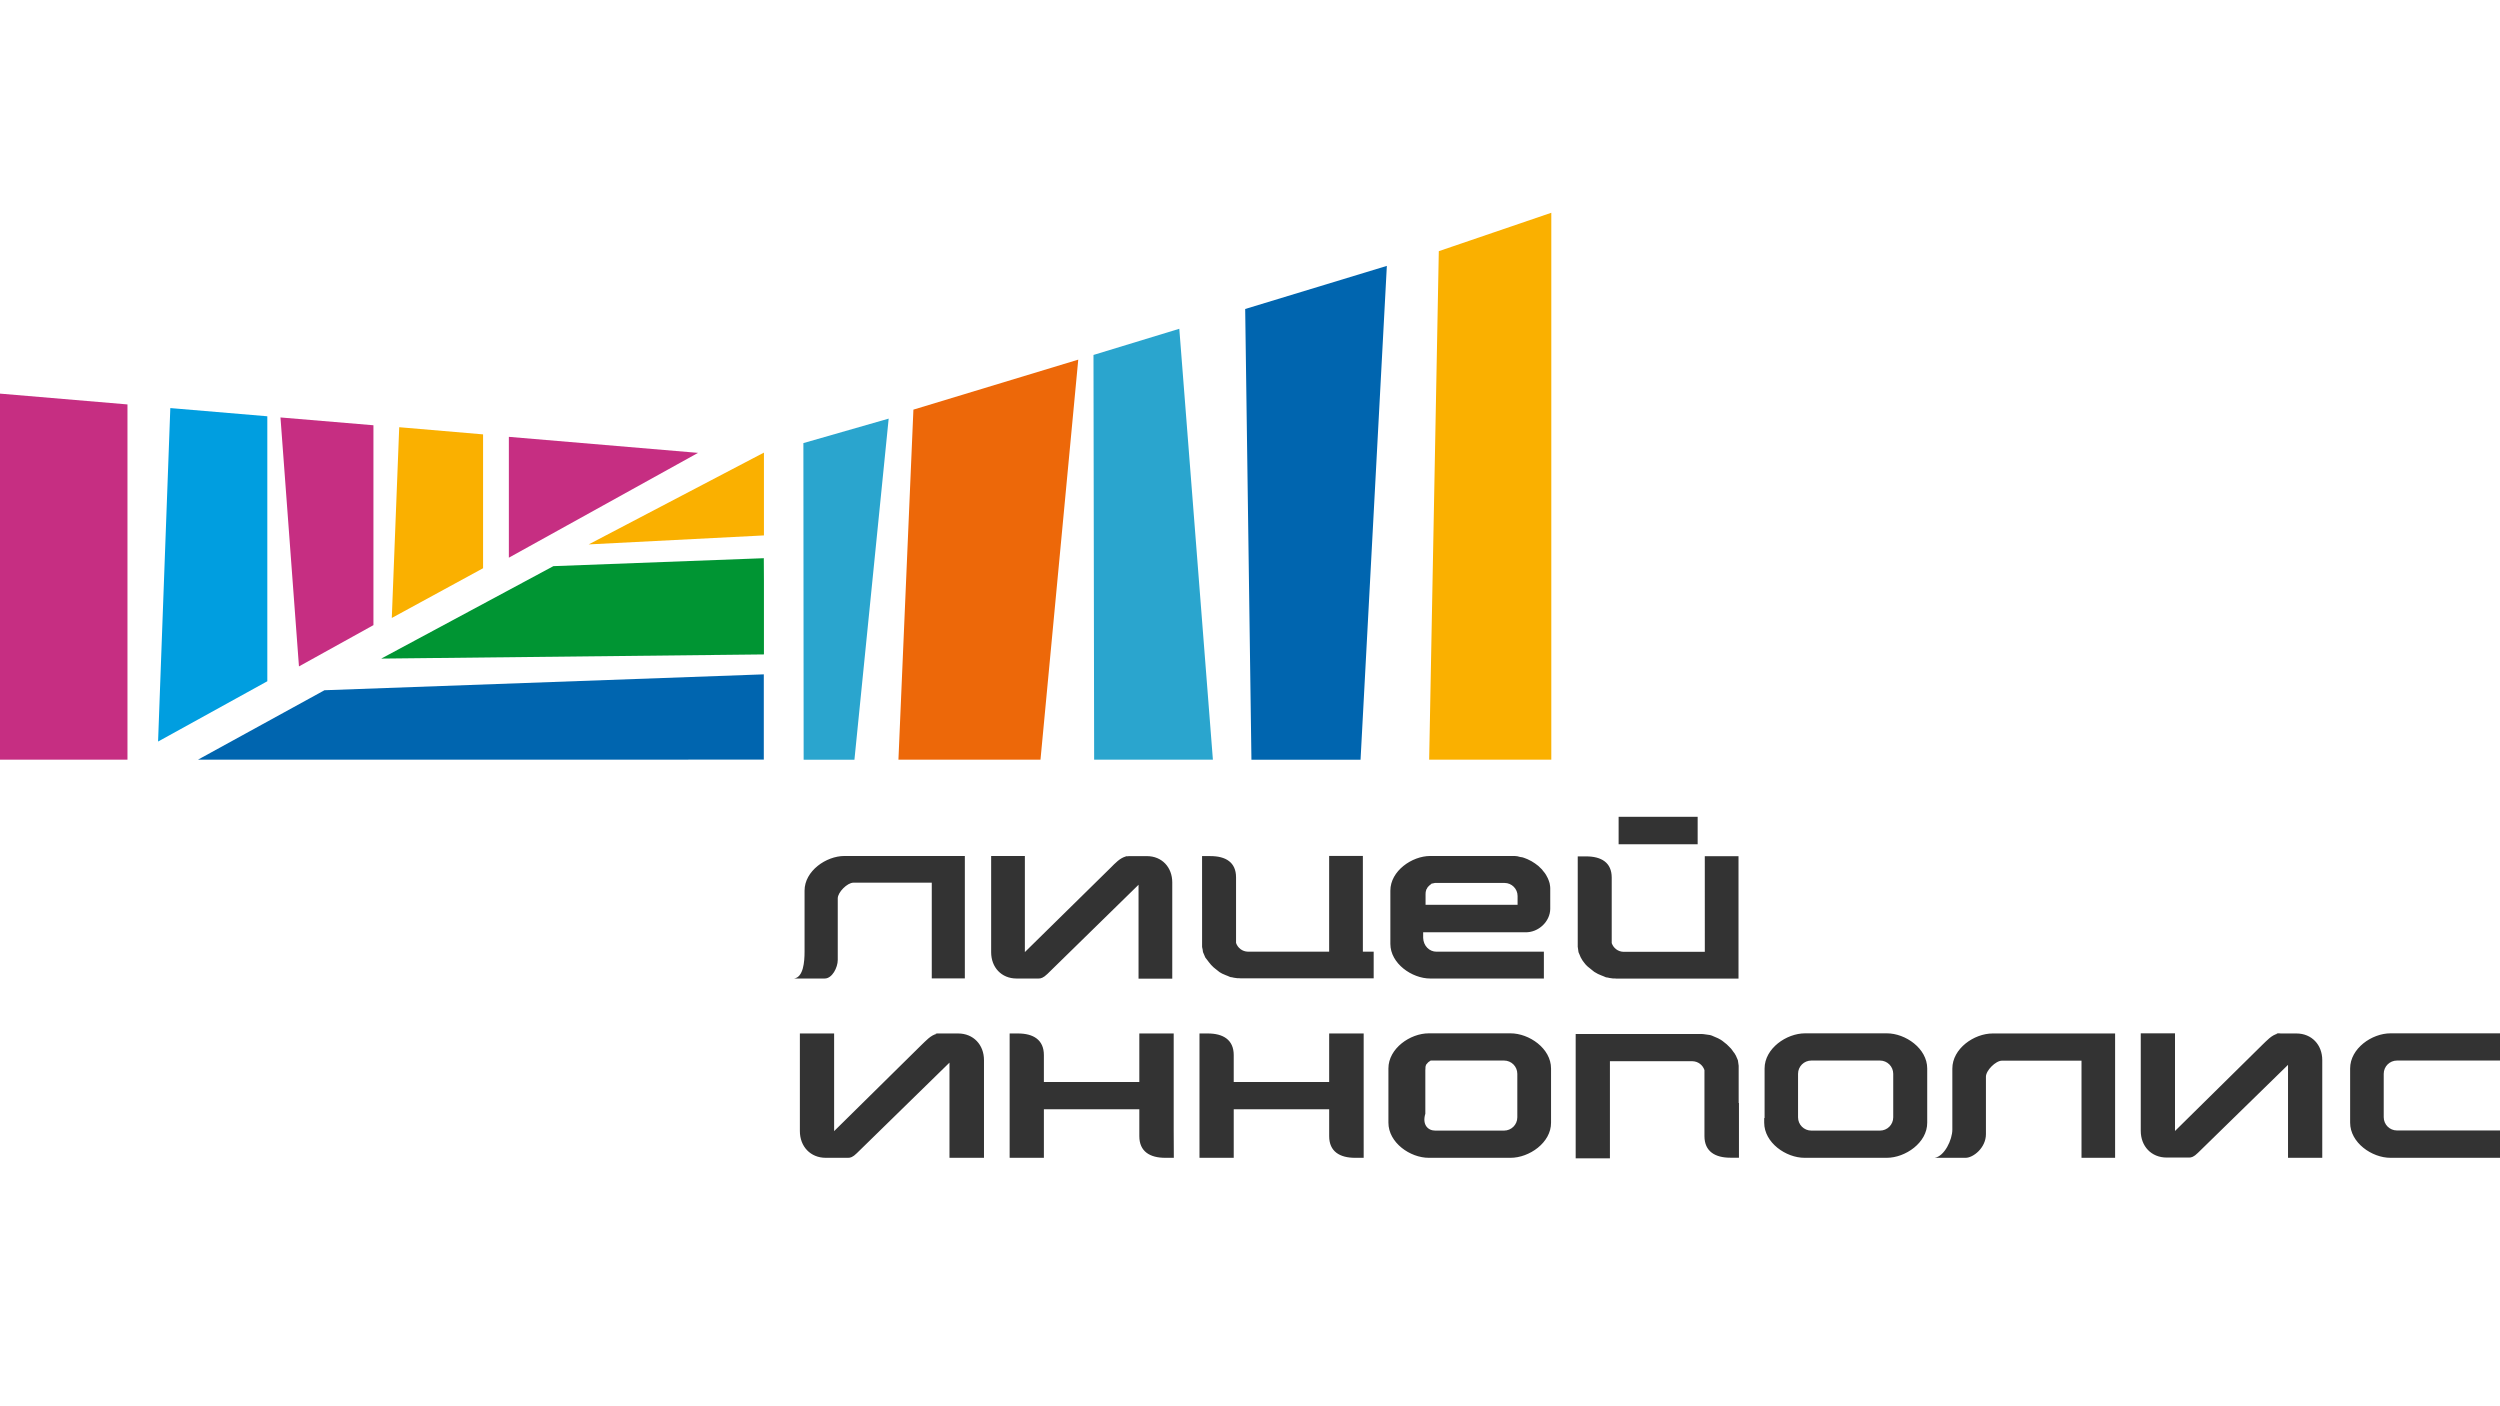 <?xml version="1.0" encoding="utf-8"?>
<!-- Generator: Adobe Illustrator 22.1.0, SVG Export Plug-In . SVG Version: 6.00 Build 0)  -->
<svg version="1.1" id="Слой_1" xmlns="http://www.w3.org/2000/svg" xmlns:xlink="http://www.w3.org/1999/xlink" x="0px" y="0px"
	 viewBox="0 0 1920 1080" style="enable-background:new 0 0 1920 1080;" xml:space="preserve">
<style type="text/css">
	.st0{fill:#333333;}
	.st1{fill:#FAB000;}
	.st2{fill:#0065AF;}
	.st3{fill:#2AA5CE;}
	.st4{fill:#ED6809;}
	.st5{fill:#009533;}
	.st6{fill:#C62E82;}
	.st7{fill:#009EE0;}
</style>
<g>
	<path class="st0" d="M1102.2,868.3h52.9c5.6,0,10.2-4.5,10.2-10.2v-33.4c0-5.6-4.5-10.2-10.2-10.2h-53.5h-0.1h-0.1h-0.1h-0.1h-0.1
		h-0.3h-0.1h-0.1h-0.3h-0.1l0,0h-0.1l0,0h-0.1h-0.3l0,0h-0.1l0,0h-0.1l0,0h-0.1l0,0h-0.1h-0.1h-0.1h-0.1h-0.1l-0.1,0.1h-0.1l0,0
		l-0.4,0.1l-0.1,0.1l-0.1,0.1l0,0l-0.1,0.1l0,0l-0.1,0.1l0,0l-0.1,0.1h-0.1l-0.1,0.1l-0.1,0.1h-0.1l-0.1,0.1h-0.1l-0.1,0.1l0,0
		l-0.1,0.1l-0.1,0.1l0,0l-0.1,0.1l0,0l-0.1,0.1l0,0l-0.1,0.1l-0.1,0.1l0,0l-0.1,0.1l-0.1,0.1l0,0l-0.1,0.1v0.1l-0.1,0.1l-0.1,0.1
		l-0.1,0.1l0,0l-0.1,0.1l0,0l-0.1,0.1l0,0l-0.1,0.1l-0.1,0.1l0,0l-0.1,0.1l-0.1,0.1l0,0v0.1v0.1l-0.1,0.1v0.1v0.1l-0.1,0.1l0,0
		l-0.3,0.7v0.3l0,0l-0.1,0.7l0,0l0,0v0.1v0.1v0.1v0.1v0.1v0.1v0.1c0,0.5-0.1,0.9-0.1,1.5v33.4
		C1092.1,863.7,1096.6,868.3,1102.2,868.3L1102.2,868.3z M1443.8,868.3c5.6,0,10.2-4.5,10.2-10.2v-33.4c0-5.6-4.5-10.2-10.2-10.2
		h-52.7c-5.6,0-10.2,4.5-10.2,10.2v33.4c0,5.6,4.5,10.2,10.2,10.2H1443.8z M1920,889.2h-84.1c-14.3,0-31-11.6-31-27v-41.6
		c0-15.4,16.7-27,31-27h84.1v20.9h-79.1c-5.6,0-10.2,4.5-10.2,10.2V858c0,5.6,4.5,10.2,10.2,10.2h79.1V889.2z M1751.6,793.7h5.9l0,0
		h6.1c11.8,0,19.9,8.7,19.9,20.5v75h-26.3v-71.4l-69.2,67.6c-3.2,3.2-5.1,3.6-6.7,3.6h-0.1H1664c-11.8,0-19.9-8.7-19.9-20.5v-74.9
		h26.3v73v2l66.8-65.9c3.5-3.3,7.4-7.8,12-8.8c-0.4-0.1-0.7-0.1-1.1-0.3h2.3C1750.9,793.7,1751.2,793.7,1751.6,793.7L1751.6,793.7z
		 M721.9,793.7h5.9l0,0h8c11.8,0,19.9,8.7,19.9,20.5v75h-26.5v-73.1l-71.1,69.5c-3.2,3.2-5.1,3.6-6.7,3.6h-17.2
		c-11.8,0-19.9-8.7-19.9-20.5v-75h26.3v73v2l66.8-65.9c3.5-3.3,7.4-7.8,12-8.8c-0.4-0.1-0.8-0.1-1.1-0.3h2.3
		C721.1,793.7,721.5,793.7,721.9,793.7L721.9,793.7z M901.4,868.3v-74.6H875V831h-73.3v-20.7c0-11.8-8.2-16.6-19.9-16.6h-6.4v95.5
		h26.3v-37.3H875v20.7c0,11.8,8.2,16.6,19.9,16.6h6.6L901.4,868.3L901.4,868.3z M1047.3,868.3v-74.6h-26.5V831h-73.3v-20.7
		c0-11.8-8.2-16.6-19.9-16.6h-6.4v95.5h26.3v-37.3h73.3v20.7c0,11.8,8.2,16.6,19.9,16.6h6.6V868.3z M1335.3,847.2v-26.6v-0.7v-0.7
		v-0.7l-0.1-0.7l-0.1-0.7l-0.1-0.7l-0.1-0.7l-0.1-0.7l-0.1-0.7l-0.3-0.7l-0.3-0.7l-0.3-0.7l0,0l-0.3-0.7l0,0l-0.3-0.7l-0.7-1.2
		l-0.4-0.7l-0.4-0.5l-0.4-0.5c-0.4-0.5-0.8-1.2-1.2-1.7l-0.4-0.5l-0.4-0.5l-0.5-0.5l-0.5-0.5c-0.4-0.4-0.7-0.7-1.1-1.1l-0.5-0.5
		l-0.5-0.5l-0.5-0.4l-0.5-0.4l-0.5-0.4l-0.5-0.4l-0.5-0.4l-0.5-0.4l-0.5-0.4l-1.2-0.8l-1.3-0.7l-0.7-0.4l-0.7-0.3l-0.7-0.3l-0.7-0.3
		l-0.7-0.3l-0.7-0.3l-0.7-0.3l-0.7-0.3l-1.3-0.4l-0.7-0.1l-0.7-0.1l0,0l-0.7-0.1l-0.7-0.1l0,0l-0.7-0.1l-0.7-0.1l-0.7-0.1l-1.3-0.1
		h-0.7l0,0h-0.7l0,0h-0.7h-63.5l0,0h-5.1l0,0h-26.3v95.5h26.3v-74.6h63.4c4.3,0.1,7.9,2.9,9.2,6.8v50.7c0,11.8,8.2,16.6,19.9,16.6
		h6.6v-42H1335.3z M1499.4,867.5v-46.8c0-15.4,16.7-27,31-27h94v95.5h-25.8v-74.6h-61.1c-4.8,0-12.3,7.5-12.3,12.3v32v0.1v12
		c0,10.6-9.8,18.2-15.6,18.2h-23.8C1493.3,888.1,1499.4,875.4,1499.4,867.5L1499.4,867.5z M1449,889.2h-63.1c-14.3,0-31-11.6-31-27
		v-3.5h0.3v-38.1c0-15.4,16.8-27,31.1-27h62.8c14.3,0,31,11.6,31,27v41.6C1480.2,877.6,1463.3,889.2,1449,889.2L1449,889.2z
		 M1160.1,889.2h-62.8c-14.3,0-31-11.6-31-27v-41.6c0-15.4,16.7-27,31-27h62.8c14.3,0,31.1,11.6,31.1,27v41.6
		C1191.3,877.6,1174.4,889.2,1160.1,889.2L1160.1,889.2z"/>
	<path class="st0" d="M617.9,730.9V684c0-15.1,16.6-26.6,30.6-26.6H741v94h-25.4v-73.5h-60.2c-4.7,0-12,7.4-12,12v31.7v0.1v15.5
		c0,5.9-4.3,14.3-10,14.3h-23.5C617,750.4,617.9,738.7,617.9,730.9L617.9,730.9z M1165.5,696.3v-8.2c0-5.5-4.5-10-10-10h-52.1h-0.4
		h-0.1h-0.4h-0.1h-0.1l0,0h-0.1h-0.1h-0.1l-0.4,0.1c-0.4,0.1-0.8,0.1-1.2,0.3h-0.1l0,0h-0.1h-0.1h-0.1h-0.1h-0.1h-0.1h-0.1l-0.1,0.1
		l-0.1,0.1l-0.1,0.1l0,0c-0.1,0.1-0.4,0.3-0.5,0.4l0,0c-0.1,0.1-0.4,0.3-0.5,0.4l0,0l-0.1,0.1l0,0l-0.1,0.1h-0.1l0,0l-0.1,0.1
		l-0.3,0.3l-0.3,0.3l-0.3,0.3l-0.1,0.1l0,0l-0.1,0.1l0,0l-0.1,0.1l0,0l-0.1,0.1l0,0c-0.4,0.5-0.7,1.1-0.9,1.6l0,0l-0.1,0.1l0,0
		l-0.1,0.1l0,0l-0.1,0.1l0,0l-0.1,0.4l0,0c-0.4,1.1-0.5,2.1-0.5,3.2v8.2h71.8V696.3z M1103.2,730.9c28.9,0,51.3,0,80.2,0h2.3v20.6
		c-31.3,0-56,0-87.3,0c-14,0-30.6-11.5-30.6-26.6V684c0-15.1,16.6-26.6,30.6-26.6h61.9h0.7h0.7h0.7h0.7c0.4,0,0.9,0.1,1.3,0.1
		l0.7,0.1c0.4,0,0.9,0.1,1.3,0.3l1.3,0.3l0.7,0.1l0.7,0.1l1.3,0.4c0.4,0.1,0.9,0.3,1.3,0.5c0.4,0.1,0.9,0.4,1.3,0.5
		c1.1,0.5,2.1,1.1,3.2,1.6c1.9,1.1,3.6,2.3,5.2,3.6c0.9,0.8,1.7,1.6,2.5,2.4c0.4,0.4,0.7,0.7,0.9,1.1c0.5,0.7,1.2,1.5,1.7,2.1
		c0.7,0.9,1.2,1.9,1.7,2.9c0.3,0.5,0.7,1.2,0.9,1.9c0.1,0.4,0.4,0.8,0.5,1.3c0.4,1.1,0.7,2.1,0.8,3.3l0.1,0.7c0,0.4,0.1,0.9,0.1,1.3
		v0.7v15.4c-0.1,9.4-8.8,18.2-19.3,17.9h-78.3v4.3C1093.2,726.4,1097.7,730.9,1103.2,730.9L1103.2,730.9z M867.2,657.5h5.7l0,0h7.9
		c11.6,0,19.5,8.6,19.5,20.2v73.9h-25.9v-72.1L804.4,748c-3.2,3.1-5.1,3.5-6.7,3.5h-17c-11.6,0-19.5-8.6-19.5-20.2v-73.9h25.9v73.8
		l65.9-64.8c3.3-3.3,7.2-7.6,11.9-8.7c-0.4-0.1-0.7-0.1-1.1-0.1h2.3C866.4,657.5,866.8,657.5,867.2,657.5L867.2,657.5z M923.2,698.8
		v26.9v0.7v0.7l0.1,0.7l0.3,1.3l0.1,0.7l0.1,0.7l0.1,0.7l0.3,0.7l0.3,0.7l0.3,0.7l0.5,1.2l0.3,0.7l0.3,0.5l0.4,0.5l0,0l0.4,0.5
		l0.4,0.5c0.4,0.5,0.8,1.1,1.2,1.6l0,0l0.9,1.1l0.9,1.1c0.3,0.4,0.7,0.7,0.9,0.9l0.5,0.5l0.5,0.5l1.1,0.9l0.5,0.4l0.5,0.4l0.5,0.4
		l0.5,0.4l0.5,0.4l0.5,0.4l0,0l0.5,0.4l0.7,0.4l0,0l0.7,0.4l0,0l0.7,0.4l0.7,0.3l0.7,0.3l0.7,0.3l0.7,0.3l1.3,0.5l0.7,0.3l0.7,0.3
		l0.7,0.3l0,0l0.7,0.1l0.7,0.1l1.3,0.3l0.7,0.1l0.7,0.1l0.7,0.1l0,0l0.7,0.1h0.7h0.7l0,0l1.3,0.1h101.9v-20.5h-8.3v-73.5h-25.9v73.5
		h-62.4c-4.3-0.1-7.8-2.9-9.1-6.7v-50.4c0-11.6-8-16.3-19.7-16.3h-6.4v30.6L923.2,698.8z M1211.7,698.8V725v0.7v0.7v0.7l0.1,0.7
		l0.1,0.7l0.1,0.7l0.1,0.7l0.1,0.7l0.1,0.7l0.3,0.7l0.3,0.7l0.3,0.7l0.5,1.2l0.3,0.7l0.7,1.2l0,0l0.7,1.2c0.4,0.5,0.8,1.1,1.2,1.6
		l0,0l0.4,0.5l0.4,0.5l0.4,0.5l0.5,0.5c0.4,0.4,0.7,0.7,0.9,0.9l1.1,0.9l0.5,0.4l0.5,0.4l1.1,0.9l0.5,0.4l0.5,0.4l0.5,0.4l0.5,0.4
		l0.7,0.4l0.7,0.4l0,0l0.7,0.4l0.7,0.4l0.7,0.3l0.7,0.3l0.7,0.3l0.7,0.3l1.3,0.5l0.7,0.3l0.7,0.3l0.7,0.3l0.7,0.1l0.7,0.1l1.3,0.3
		l0.7,0.1l0,0l0.7,0.1l0,0l0.7,0.1l0.7,0.1h0.7h0.7l0,0l1.3,0.1h62.6l0,0h5.1l0,0h25.9v-94h-25.9V731h-62.4
		c-4.3-0.1-7.8-2.9-9.1-6.7V674c0-11.6-8-16.3-19.7-16.3h-6.4v41.2H1211.7z M1243.1,627.3h60.7v21.1h-60.7V627.3z"/>
	<path class="st1" d="M1191.4,163.4v420h-93.8l7.4-390.5L1191.4,163.4z"/>
	<path class="st2" d="M1065.1,204.2l-20.2,379.3h-83.8l-4.8-346.2L1065.1,204.2z"/>
	<path class="st3" d="M931.5,583.4l-25.8-330.9l-65.9,20.1l0.5,310.8H931.5z"/>
	<path class="st4" d="M828.1,276.2l-29,307.2H690l11.5-268.8L828.1,276.2z"/>
	<path class="st3" d="M617,340.3l65.5-18.8l-26.3,262h-39L617,340.3z"/>
	<path class="st2" d="M249.2,530.1l337.4-12.2v65.5H152.1L249.2,530.1z"/>
	<path class="st1" d="M452.1,418.1l134.6-70.5v63.6L452.1,418.1z"/>
	<path class="st5" d="M292.8,505.8l132.2-71l161.6-6.1l0.1,17.8v56.1L292.8,505.8z"/>
	<path class="st6" d="M390.8,335.5v92.8l145.3-80.5L390.8,335.5z"/>
	<path class="st1" d="M371,436.4V333.6l-64.4-5.5l-5.7,146.5L371,436.4z"/>
	<path class="st6" d="M286.8,480.1V326.6l-71.4-6l14.2,191.2L286.8,480.1z"/>
	<path class="st7" d="M205.3,523.2V319.7l-74.5-6.3l-9.4,256.1L205.3,523.2z"/>
	<path class="st6" d="M0,302.3v281.1h97.9V310.6L0,302.3z"/>
</g>
</svg>
